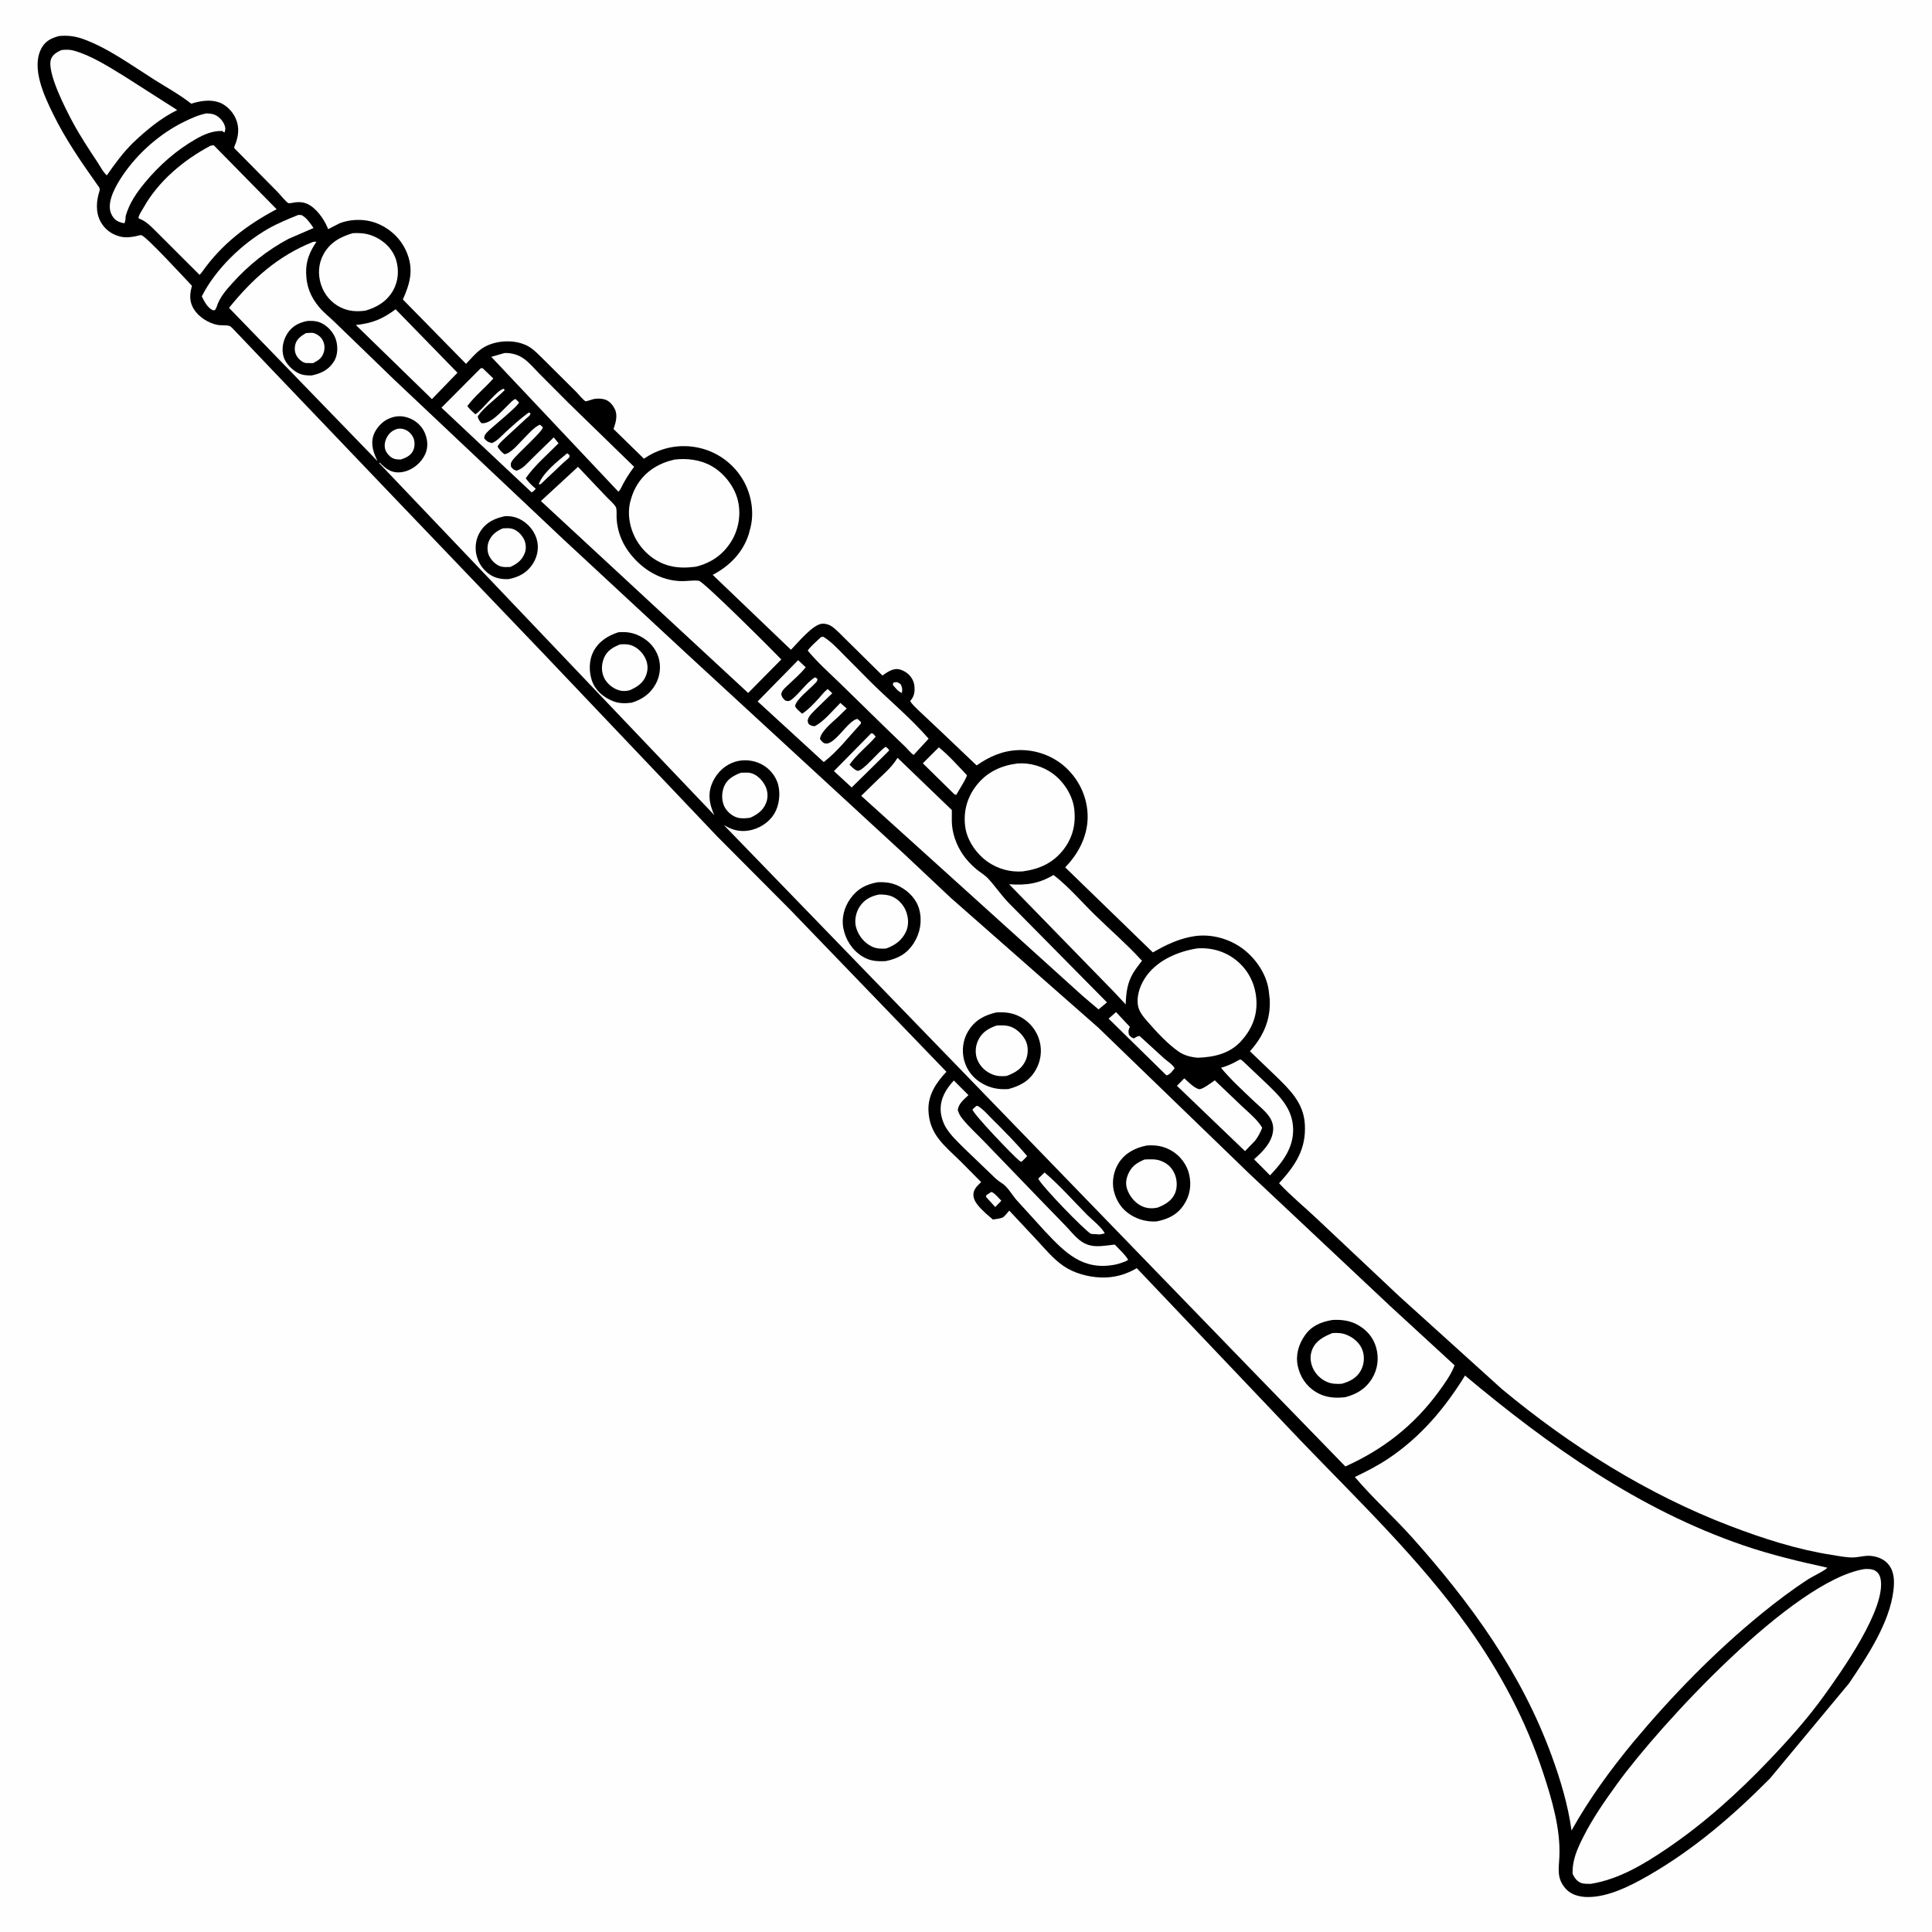 <svg version="1.1" xmlns="http://www.w3.org/2000/svg" style="display: block;" viewBox="0 0 2048 2048" width="1024" height="1024">
<path transform="translate(0,0)" fill="rgb(254,254,254)" d="M -0 -0 L 2048 0 L 2048 2048 L -0 2048 L -0 -0 z"/>
<path transform="translate(0,0)" fill="rgb(0,0,0)" d="M 62.569 38.194 C 71.496 37.347 79.578 38.305 88 41.318 C 114.2 50.691 139.626 69.349 163.143 84.176 C 176.431 92.554 190.361 100.185 202.728 109.9 C 212.193 106.937 222.924 105.113 232.55 108.642 C 239.978 111.366 246.608 118.264 249.79 125.423 C 254.225 135.4 252.814 144.835 248.765 154.617 C 248.037 156.374 248.102 155.425 248.595 157.333 L 294.555 203.804 C 296.927 206.193 303.074 214.103 305.716 215.309 C 306.782 215.796 311.631 214.654 313.164 214.484 C 317.278 214.028 321.144 214.221 325.031 215.804 C 334.803 219.785 343.515 232.164 347.369 241.709 L 347.846 242.933 L 359.967 236.704 C 372.854 231.751 388.515 231.869 401.202 237.414 C 415.312 243.581 426.196 254.591 431.759 269.042 C 438.544 286.671 434.432 300.944 427.049 317.436 L 494.026 385.723 C 499.643 379.79 505.409 372.718 512.432 368.446 C 525.596 360.44 546.166 359.422 559.867 367.022 C 566.096 370.477 571.888 376.897 577.028 381.845 L 610.69 415.295 C 612.644 417.24 618.627 424.609 620.862 425.429 C 621.333 425.602 628.007 423.287 629.196 423.038 C 632.835 422.278 637.284 422.363 640.875 423.391 C 645.954 424.845 649.473 429.122 651.734 433.689 C 655.003 440.291 652.692 448.251 650.348 454.747 L 682.593 486.247 L 684.796 484.807 C 701.585 473.983 721.434 470.359 740.995 474.706 C 759.981 478.925 776.379 490.653 786.675 507.132 C 796.039 522.118 799.873 541.844 795.588 559.117 L 795.093 561 L 793.593 566.598 C 787.301 585.999 773.202 600.104 755.486 609.379 L 838.416 688.763 C 845.698 681.539 861.69 661.558 871.911 661.114 C 875.07 660.977 879.131 662.182 881.725 664 C 887.153 667.806 892.055 673.461 896.882 678.05 L 935.419 716.065 C 939.645 713.12 943.922 709.98 949.19 709.301 C 953.266 708.775 958.174 710.994 961.364 713.392 C 965.705 716.655 968.742 721.644 969.295 727.07 C 969.901 733.012 969.255 737.683 965.472 742.372 L 964.84 743.136 C 966.791 746.692 970.53 749.853 973.391 752.777 L 996.106 774.135 L 1035.27 811.391 C 1048.86 801.827 1063.21 795.602 1080.02 795.13 C 1098.69 794.607 1117.48 801.658 1130.93 814.692 C 1144.77 828.091 1152.82 846.174 1152.96 865.506 C 1153.11 885.923 1143.19 905.177 1129.11 919.414 L 1222.08 1009.6 C 1236.03 1001.57 1249.66 994.955 1265.73 992.448 C 1283.71 989.643 1303.18 994.976 1317.65 1005.91 C 1331.36 1016.27 1342.71 1032.87 1344.93 1050.15 L 1345.95 1059.31 C 1347.14 1080.95 1339.18 1098.56 1324.97 1114.38 L 1351.54 1139.84 C 1366.77 1154.65 1381.75 1168.68 1383.17 1191.46 C 1384.83 1218.21 1373.13 1235.34 1355.87 1254.28 C 1368.21 1267.54 1382.5 1279.16 1395.66 1291.62 L 1482.99 1373.85 L 1592.08 1472.47 C 1664.35 1532.55 1746.02 1583.98 1833.96 1617.58 C 1868.65 1630.83 1904.74 1642.48 1941.52 1648.23 C 1948.93 1649.39 1958.02 1651.33 1965.5 1650.92 C 1971.48 1650.59 1976.87 1648.75 1983 1649.3 C 1990.5 1649.97 1997.88 1653 2002.5 1659.17 C 2008.26 1666.86 2008.2 1676.97 2007.12 1686 C 2002.97 1720.59 1979.21 1756.05 1960.03 1784.42 L 1876.21 1885.28 C 1837.09 1924.7 1795.79 1960.34 1747.46 1988.13 C 1728.77 1998.88 1704.61 2011.3 1682.46 2010.93 C 1674.31 2010.8 1665.39 2008.52 1659.79 2002.2 C 1649.95 1991.09 1652.4 1981.53 1653.01 1968.31 C 1654.36 1938.75 1645.05 1907.41 1635.91 1879.6 C 1617.51 1823.66 1590.33 1772.61 1556.17 1724.74 C 1504.61 1652.48 1440.11 1590.95 1378.84 1527.17 L 1205.04 1344.32 C 1193.1 1351.26 1180.81 1354.68 1166.88 1354.17 C 1153.44 1353.68 1138.72 1349.73 1127.52 1342.12 C 1116.75 1334.82 1107.97 1324.06 1099.15 1314.59 L 1069.86 1283.3 C 1068.09 1285.16 1065.11 1289.33 1063.03 1290.48 C 1060.62 1291.82 1055.37 1292.18 1052.46 1292.73 L 1045.24 1286.5 C 1039.87 1281.28 1031.51 1274.19 1031.85 1266 C 1032.06 1260.85 1035.59 1257.37 1039.09 1254.01 L 1040.08 1253.07 L 1017.9 1230.73 C 1001.18 1214.32 985.014 1202.64 984.188 1176.93 C 983.664 1160.61 992.468 1147.44 1003.26 1136.14 L 837.604 964.351 L 760.207 886.588 L 576.864 693.669 L 415.925 525.5 L 288.986 392.63 L 250.754 352.468 C 249.31 351.073 245.079 346.167 243.487 345.595 C 240.203 344.414 234.14 345.122 230.411 344.387 C 220.925 342.52 210.672 336.068 205.5 327.751 C 200.761 320.129 200.971 312.718 203.095 304.412 L 203.476 302.959 C 195.785 294.965 155.307 250.661 149.779 249.258 C 148.9 249.036 144.586 250.302 143.526 250.5 C 138.009 251.532 133.086 252.114 127.5 250.773 C 118.395 248.588 110.887 243.03 106.5 234.762 C 101.122 224.627 102.134 212.695 105.563 202.109 C 106.363 199.638 104.553 197.824 103.161 195.862 C 86.038 171.735 69.5 147.744 56.412 121.094 C 51.101 110.281 45.739 98.833 42.565 87.182 C 39.272 75.094 37.91 60.933 44.734 49.768 C 48.889 42.971 55.222 40.175 62.569 38.194 z"/>
<path transform="translate(0,0)" fill="rgb(254,254,254)" d="M 947.149 723.5 L 947.865 723.298 C 951.749 722.759 951.964 723.355 954.864 725.5 C 956.564 729.347 956.552 730.285 956.127 734.5 C 952.55 733.687 948.587 728.648 946.334 725.819 L 947.149 723.5 z"/>
<path transform="translate(0,0)" fill="rgb(254,254,254)" d="M 1050.83 1263.5 C 1054.17 1264.35 1058.84 1270.29 1061.47 1272.84 L 1054.99 1279.5 L 1045.25 1268.83 L 1045.5 1266.97 L 1050.83 1263.5 z"/>
<path transform="translate(0,0)" fill="rgb(254,254,254)" d="M 601.232 480.5 L 603.643 482.356 C 603.609 483.07 603.819 483.84 603.542 484.5 C 602.945 485.922 598.65 489.123 597.383 490.321 L 573.5 512.894 L 572.017 513.652 L 571.212 513 C 575.783 500.872 591.321 488.723 601.232 480.5 z"/>
<path transform="translate(0,0)" fill="rgb(254,254,254)" d="M 1034.78 1172.5 L 1036.32 1172.25 C 1042.07 1175.58 1047.57 1182.09 1052.29 1186.78 C 1064.79 1199.23 1077.5 1212.03 1088.85 1225.53 L 1084.01 1230.5 L 1082.47 1231.6 C 1081.31 1230.91 1081.27 1230.94 1080.03 1229.94 C 1074.16 1225.21 1031.56 1181.02 1030.84 1176 L 1034.78 1172.5 z"/>
<path transform="translate(0,0)" fill="rgb(254,254,254)" d="M 421.526 454.5 C 424.429 454.185 426.519 454.293 429.274 455.377 C 433.289 456.956 436.784 460.6 438.372 464.605 C 439.918 468.505 439.722 473.705 438.008 477.5 C 435.555 482.931 430.226 485.334 424.93 487.112 C 422.263 487.08 419.362 487.02 416.868 485.959 C 413.244 484.419 409.741 480.449 408.478 476.73 C 407.019 472.43 408.026 467.397 410.155 463.5 C 412.819 458.625 416.327 456.063 421.526 454.5 z"/>
<path transform="translate(0,0)" fill="rgb(254,254,254)" d="M 1183.06 1072.86 L 1197.72 1088.5 C 1196.15 1091.93 1195.79 1093.24 1196.82 1097 C 1198.81 1099.23 1199.18 1099.9 1202 1100.74 C 1203.95 1099.57 1205.66 1098.28 1208 1098.18 L 1234 1121.95 C 1237.53 1125.06 1243.12 1128.36 1245.16 1132.5 L 1241.3 1137.09 C 1239.69 1138.45 1238.6 1139.5 1236.5 1139.96 L 1175.14 1079.76 L 1183.06 1072.86 z"/>
<path transform="translate(0,0)" fill="rgb(254,254,254)" d="M 923.284 777.5 L 924.446 777.263 C 926.326 778.311 927.047 779.203 928.212 781 C 919.423 791.21 908.28 799.527 900.511 810.587 C 902.867 812.852 905.657 816.108 908.874 817.014 C 914.221 818.518 932.556 794.893 939 791.636 C 940.646 792.865 941.65 793.671 942.619 795.5 L 930.431 807.575 L 902.813 834.734 L 883.993 817.409 L 923.284 777.5 z"/>
<path transform="translate(0,0)" fill="rgb(254,254,254)" d="M 1107.27 1242.89 C 1123.25 1256.37 1137.87 1273.15 1152.65 1288.01 C 1157.6 1292.98 1168.34 1301.31 1171.07 1307.5 L 1165.82 1308.58 L 1156.5 1307.98 C 1149.01 1303.6 1104 1257.04 1100.56 1249.37 L 1107.27 1242.89 z"/>
<path transform="translate(0,0)" fill="rgb(254,254,254)" d="M 995.182 792.211 C 1005.81 800.802 1015.5 811.764 1024.92 821.685 C 1025.18 824.221 1015.42 839.179 1013.66 842.691 L 1011.5 841.814 L 978.239 809.138 L 995.182 792.211 z"/>
<path transform="translate(0,0)" fill="rgb(254,254,254)" d="M 785.399 819.134 C 788.887 819.202 792.673 818.602 796.082 819.527 C 802.64 821.306 808.278 827.172 811.205 833.095 C 813.953 838.653 814.423 844.934 812.236 850.779 C 809.156 859.011 802.872 863.44 795.214 866.85 C 790.865 867.493 785.865 867.885 781.592 866.665 C 775.796 865.011 770.106 859.9 767.63 854.47 C 764.695 848.033 764.948 839.659 767.768 833.216 C 771.137 825.52 778.042 821.985 785.399 819.134 z"/>
<path transform="translate(0,0)" fill="rgb(254,254,254)" d="M 1255.37 1143.08 C 1259.34 1146.59 1265.82 1153.4 1271.03 1154.56 C 1274.23 1155.27 1284.93 1147.16 1287.7 1145.2 L 1316.75 1172.88 C 1324.12 1179.81 1332.77 1186.73 1337.99 1195.45 C 1336.01 1200.6 1333.87 1204.5 1330.64 1208.98 L 1319.76 1220.26 L 1247.62 1151.02 L 1255.37 1143.08 z"/>
<path transform="translate(0,0)" fill="rgb(254,254,254)" d="M 316.077 227.868 L 319.5 227.899 C 325.233 231.035 328.796 236.429 332.346 241.715 L 305.85 253.188 C 283.328 265.171 263.276 281.19 246.238 300.208 C 239.199 308.064 232.591 315.539 229.5 325.766 L 227.891 328.773 L 225.5 328.876 C 219.519 325.67 216.886 319.96 213.904 314.184 C 228.37 285.419 256.518 258.344 284.179 242.518 C 294.368 236.688 305.226 232.28 316.077 227.868 z"/>
<path transform="translate(0,0)" fill="rgb(254,254,254)" d="M 1313.43 1123.5 L 1315.46 1123.13 L 1318.98 1126.23 L 1340.95 1147.04 C 1355.9 1161.36 1370.38 1174.73 1370.77 1197 C 1371.12 1217.14 1359.33 1232.18 1346.28 1245.96 L 1340.36 1239.92 L 1329.33 1228.9 C 1338.35 1220.97 1348.24 1211.23 1349.52 1198.62 C 1350.03 1193.64 1348.8 1188.99 1346.17 1184.77 C 1342 1178.07 1334.36 1172.23 1328.67 1166.78 C 1317.05 1155.67 1304.53 1144.29 1294.31 1131.91 C 1300.58 1130.17 1306.72 1127.43 1312.34 1124.15 L 1313.43 1123.5 z"/>
<path transform="translate(0,0)" fill="rgb(254,254,254)" d="M 218.947 120.176 C 221.553 120.367 224.379 120.5 226.86 121.367 C 231.771 123.084 236.328 127.979 238.076 132.804 C 239.103 135.639 239.209 137.828 237.854 140.5 L 235.5 138.847 C 225.339 138.548 216.178 142.529 207.5 147.473 C 187.036 159.132 168.529 175.449 153.596 193.599 C 144.763 204.336 136.963 215.529 133.213 229.073 C 133.028 231.834 133.129 234.144 131.872 236.659 C 128.979 236.219 125.961 235.39 123.5 233.742 C 120.21 231.54 117.677 227.227 116.832 223.408 C 114.195 211.493 123.477 195.711 129.925 186.146 C 145.84 162.54 169.46 141.678 195.012 129.14 C 202.888 125.275 210.3 121.872 218.947 120.176 z"/>
<path transform="translate(0,0)" fill="rgb(254,254,254)" d="M 846.086 699.777 L 854.092 707.374 C 848.645 714.182 841.732 720.005 835.46 726.052 C 832.551 728.856 828.587 731.778 828.127 736 C 829.191 739.686 829.803 740.121 832.5 742.641 C 833.667 742.796 834.843 743.319 836 743.105 C 838.407 742.658 841.615 739.483 843.365 737.809 C 849.811 731.646 856.483 722.52 864 717.951 L 866.432 719.5 C 866.582 722.502 865.11 723.092 863.224 725.156 C 857.86 731.022 844.298 741.097 842.761 748.5 C 844.305 751.746 847.629 754.178 850.281 756.566 C 857.285 751.907 862.974 745.751 868.586 739.55 C 871.353 736.493 874.06 732.787 877.394 730.409 L 882.269 734.839 L 864.122 752.481 C 861.707 755.013 858.144 758.215 856.836 761.5 C 855.71 764.329 856.15 764.795 857.219 767.5 C 859.811 769.257 860.392 769.521 863.5 769.813 C 873.215 765.132 883.028 752.781 890.834 745.124 L 897.532 751.026 L 888.651 759.766 L 887.963 760.399 C 882.348 765.618 869.558 775.862 869.255 783.5 C 870.214 784.695 871.269 786.152 872.5 787.069 C 882.62 794.602 898.598 763.068 909 762.101 L 912.646 765.357 L 912.5 767.149 C 900.285 780.412 887.527 796.879 873.202 807.813 L 803.141 743.552 L 846.086 699.777 z"/>
<path transform="translate(0,0)" fill="rgb(254,254,254)" d="M 870.096 675.5 L 872.537 674.885 C 880.771 679.782 887.984 687.65 894.7 694.43 L 924.808 724.744 C 944.576 744.046 966.315 762.146 984.382 783.06 L 968.439 800.332 C 965.265 798.057 962.25 794.161 959.386 791.392 L 939.101 771.852 L 891.216 725.051 C 879.382 713.55 866.693 702.363 856.193 689.621 C 859.815 684.535 865.595 679.908 870.096 675.5 z"/>
<path transform="translate(0,0)" fill="rgb(254,254,254)" d="M 509.434 390.5 L 511.459 390.166 L 522.943 401.159 C 514.169 411.326 503.396 419.585 495.379 430.469 C 497.946 433.862 500.749 436.411 503.973 439.173 C 511.802 434.087 526.69 413.525 534 412.073 L 535.005 413.5 C 526.187 422.608 513.529 431.052 506.405 441.316 C 506.917 444.553 508.22 446.076 510.233 448.5 C 519.651 450.379 532.732 434.896 539.12 428.818 C 541.428 426.622 543.429 423.934 546.5 422.952 L 550.159 426.5 C 549.956 430.009 521.908 452.526 517.769 456.769 C 515.156 459.449 513.23 460.945 513.306 464.748 C 515.934 467.779 517.562 468.848 521.5 469.67 C 527.058 467.569 532.18 461.472 536.607 457.446 C 544.208 450.532 552.059 443.469 560.326 437.362 L 562.169 437.82 C 562.712 440.274 559.774 441.833 557.982 443.487 L 535.482 464.285 C 532.651 467.048 529.044 469.85 527.456 473.5 C 529.521 476.931 531.414 479.049 534.626 481.441 C 540.965 481.203 549.22 470.889 553.856 466.326 C 558.567 461.704 566.233 452.34 572.5 450.198 L 575.5 453.009 C 574.998 457.638 547.891 481.334 543.198 488.05 C 541.276 490.801 541.116 491.785 541.828 495 C 544.027 497.496 544.357 497.989 547.5 498.942 C 554.27 497.036 559.186 490.727 564.088 485.96 L 586.982 463.632 L 592.103 469.899 C 580.529 481.59 566.633 493.477 557.285 506.962 C 560.308 511.145 563.307 514.271 567.301 517.514 L 567.919 518 C 566.505 519.749 565.594 520.999 563.5 521.912 L 467.976 432.164 L 509.434 390.5 z"/>
<path transform="translate(0,0)" fill="rgb(254,254,254)" d="M 419.387 327.867 L 484.933 395.131 L 457.824 423.11 L 452.338 417.67 L 377.213 344.533 C 394.645 342.606 405.108 338.405 419.387 327.867 z"/>
<path transform="translate(0,0)" fill="rgb(254,254,254)" d="M 534.783 374.236 L 535.805 374.194 C 543.12 374.215 549.768 376.181 555.688 380.515 C 561.509 384.777 566.863 391.233 571.956 396.369 L 602.975 427.479 L 672.196 494.831 C 666.489 502.455 661.838 509.899 657.701 518.5 C 657.048 519.661 656.438 520.28 655.5 521.204 L 520.774 378.273 L 534.783 374.236 z"/>
<path transform="translate(0,0)" fill="rgb(254,254,254)" d="M 1011.09 1145.38 L 1026.61 1160.86 C 1021.77 1165.56 1016.38 1169.52 1015.26 1176.5 C 1016.24 1180.04 1017.58 1182.65 1019.87 1185.52 C 1027.29 1194.82 1036.83 1203.3 1045.05 1211.95 L 1106.45 1275.61 L 1129.92 1299.77 C 1134.54 1304.67 1139.11 1310.38 1144.37 1314.56 C 1156.31 1324.04 1168.03 1320.69 1181.69 1319.29 C 1186.21 1324.19 1192.67 1329.79 1195.92 1335.5 L 1193.21 1337.07 C 1189.52 1338.45 1185.69 1339.86 1181.8 1340.6 C 1147.68 1347.07 1129.21 1327.96 1107.91 1305.43 L 1077.41 1271.9 C 1072.9 1266.65 1068.02 1258.01 1062.32 1254.44 C 1059.91 1252.93 1057.79 1251.36 1055.64 1249.49 L 1022.5 1217.68 C 1015.43 1210.57 1007.2 1203.12 1002.22 1194.34 C 999.404 1189.37 997.392 1182.85 997.16 1177.14 C 996.644 1164.36 1002.83 1154.42 1011.09 1145.38 z"/>
<path transform="translate(0,0)" fill="rgb(254,254,254)" d="M 373.885 247.184 C 383.179 246.759 390.267 247.429 398.795 251.696 C 408.735 256.67 416.876 265.199 420.03 276.036 C 423.061 286.45 422.219 297.911 416.96 307.461 C 410.518 319.159 399.989 325.622 387.478 329.268 C 378.134 330.573 369.578 330.043 360.969 325.808 C 351.089 320.949 343.606 312.066 340.266 301.615 C 336.922 291.149 337.456 279.937 342.584 270.188 C 349.333 257.357 360.411 251.144 373.885 247.184 z"/>
<path transform="translate(0,0)" fill="rgb(254,254,254)" d="M 1116.81 927.522 C 1132.42 939.515 1146.56 956.047 1160.74 969.932 C 1176.69 985.558 1194.21 1000.64 1209.25 1017.1 C 1209.67 1017.55 1210.36 1017.87 1210.5 1018.48 C 1210.59 1018.85 1210.03 1019.09 1209.8 1019.39 C 1206.77 1023.35 1203.63 1027.36 1201.09 1031.66 C 1194.78 1042.32 1193.77 1052.62 1193.26 1064.7 L 1180.77 1051.35 L 1069.68 937.324 C 1087.76 938.609 1101.12 936.823 1116.81 927.522 z"/>
<path transform="translate(0,0)" fill="rgb(254,254,254)" d="M 65.056 53.076 C 69.245 52.566 73.708 52.445 77.809 53.556 C 96.502 58.622 115.105 70.663 131.559 80.695 L 187.854 116.648 C 170.351 125.229 155.147 138.011 141.071 151.303 C 130.453 161.742 121.682 173.659 113.294 185.894 C 109.496 182.846 106.036 176 103.24 171.777 C 94.169 158.077 85.061 144.367 77.272 129.883 C 70.559 117.4 48.444 75.233 54.342 62.003 C 56.428 57.322 60.672 55.205 65.056 53.076 z"/>
<path transform="translate(0,0)" fill="rgb(254,254,254)" d="M 223.113 154.5 L 226.5 153.884 L 293.226 221.773 C 261.423 238.587 234.938 258.827 214.041 288.5 C 213.295 289.606 212.448 290.403 211.5 291.334 L 170.276 250.163 C 163.686 243.849 156.673 235.249 148.067 231.928 L 146.924 231.506 L 146.924 230.219 C 147.434 227.375 150.776 222.628 152.232 220.012 C 167.858 191.946 195.023 169.345 223.113 154.5 z"/>
<path transform="translate(0,0)" fill="rgb(254,254,254)" d="M 951.418 803.303 L 1008.98 858.688 L 1008.97 870.827 C 1009.18 882.985 1013.64 895.392 1020.39 905.443 C 1024.28 911.233 1029.47 916.75 1034.78 921.241 C 1038.78 924.617 1043.81 927.393 1047.36 931.203 C 1054.6 938.983 1060.87 948.161 1068.24 956.089 L 1173.44 1062.57 L 1164.49 1070.01 L 1147.74 1055.8 L 912.897 843.602 L 930.5 826.51 C 937.687 819.594 944.96 813.436 950.397 804.932 L 951.418 803.303 z"/>
<path transform="translate(0,0)" fill="rgb(254,254,254)" d="M 1078.5 809.321 C 1091.59 808.263 1105.62 812.349 1116.13 820.139 C 1127.59 828.631 1136.87 842.845 1138.69 857.17 C 1140.69 872.933 1137.26 887.729 1127.5 900.383 C 1116.34 914.841 1101.93 921.281 1084.24 923.7 C 1071.14 924.745 1058.05 921.216 1047.24 913.725 C 1035.41 905.523 1025.3 891.327 1023.25 876.923 C 1020.93 860.605 1025.06 845.245 1035.31 832.277 C 1046.29 818.374 1061.16 811.524 1078.5 809.321 z"/>
<path transform="translate(0,0)" fill="rgb(254,254,254)" d="M 714.987 487.171 C 728.262 485.599 742.302 487.291 754.094 493.9 C 766.925 501.092 777.854 514.728 781.768 528.951 C 785.854 543.8 783.381 560.503 775.373 573.592 C 766.555 588.004 753.839 596.706 737.626 600.732 C 727.994 601.942 718.856 602.195 709.379 599.686 C 694.792 595.824 682.52 585.768 674.894 572.879 C 667.606 560.562 664.497 544.628 668.405 530.654 L 668.896 529 C 670.592 523.127 672.809 517.913 676.173 512.777 C 685.358 498.755 698.951 490.814 714.987 487.171 z"/>
<path transform="translate(0,0)" fill="rgb(254,254,254)" d="M 1269.28 1005.32 C 1285.34 1004.28 1300.51 1009.02 1312.64 1019.78 C 1324.77 1030.55 1331.23 1045.24 1331.9 1061.38 C 1332.59 1078.02 1326.31 1092.11 1315.1 1104.17 C 1303.13 1117.05 1286.62 1120.63 1269.78 1121.24 C 1262.68 1120.66 1255.45 1118.91 1249.54 1114.82 C 1237.66 1106.59 1226.11 1093.99 1216.64 1083.17 C 1212.1 1077.98 1207.11 1072.22 1206.19 1065.17 C 1204.75 1054.07 1209.23 1042.65 1215.75 1033.88 C 1228.09 1017.29 1249.46 1008.39 1269.28 1005.32 z"/>
<path transform="translate(0,0)" fill="rgb(254,254,254)" d="M 612.677 494.853 L 643.174 526.98 C 645.877 529.861 650.917 534.119 652.767 537.394 C 654.041 539.65 653.488 545.866 653.6 548.524 C 654.364 566.618 662.079 581.841 674.719 594.557 C 687.607 607.523 704.487 615.884 723 616.018 C 728.619 616.058 735.333 614.889 740.797 615.648 C 745.822 616.346 819.216 689.573 828.207 699.03 L 793.09 734.583 L 573.368 531.131 L 612.677 494.853 z"/>
<path transform="translate(0,0)" fill="rgb(254,254,254)" d="M 1976.5 1663.26 C 1980.25 1663 1985.05 1663.16 1988.27 1665.3 C 1991.46 1667.42 1993.08 1670.88 1993.66 1674.57 C 1998.63 1706.32 1952.19 1771.58 1933.9 1797.05 C 1916.52 1821.25 1896.35 1843.85 1875.81 1865.4 C 1842.6 1900.23 1807.01 1932.46 1767.13 1959.5 C 1742.41 1976.26 1716.12 1992.14 1686.24 1996.98 C 1683 1996.91 1678.96 1997.11 1675.94 1995.96 C 1671.58 1994.29 1669.01 1990.5 1667.05 1986.5 C 1666.52 1972.06 1671.82 1960.24 1678.2 1947.53 C 1688.29 1927.41 1701.25 1908.88 1714.43 1890.69 C 1759.34 1828.7 1900.29 1675.4 1976.5 1663.26 z"/>
<path transform="translate(0,0)" fill="rgb(254,254,254)" d="M 1553 1458.16 C 1641.95 1532.6 1737.23 1600.2 1847.99 1638.13 C 1877.42 1648.2 1906.69 1655.16 1936.99 1661.8 C 1935.86 1664.15 1920.46 1671.65 1917.38 1673.65 C 1899.74 1685.09 1883.17 1697.61 1866.9 1710.89 C 1817.58 1751.14 1771.93 1798.04 1731.21 1846.86 C 1706.67 1876.68 1684.77 1906.67 1665.87 1940.41 C 1662.29 1913.78 1654.18 1886.8 1644.99 1861.59 C 1612.86 1773.47 1559.58 1700.03 1497.64 1630.59 C 1477.85 1608.41 1455.35 1588.28 1436.2 1565.68 C 1448.39 1559.85 1460.29 1553.79 1471.55 1546.27 C 1505.91 1523.31 1531.45 1493.06 1553 1458.16 z"/>
<path transform="translate(0,0)" fill="rgb(254,254,254)" d="M 331.61 256.5 C 333.311 256.18 333.627 255.939 335.334 256.5 C 328.362 266.704 324.263 276.585 324.499 289.125 C 324.774 303.701 329.292 314.905 338.661 325.976 C 343.676 331.902 350.169 336.809 355.697 342.311 L 417.537 402.158 L 597.141 571.654 L 728.488 693.5 L 959.104 905.894 L 1007.95 951.836 L 1164.46 1089.54 L 1325.04 1244.84 L 1473.72 1384.55 L 1541.88 1447.23 L 1541.56 1448.2 C 1538.05 1457.37 1530.59 1467.73 1524.81 1475.6 C 1498.67 1511.17 1466.37 1536.38 1426.13 1554.51 L 1329.15 1454.7 L 767.324 874.632 L 772.422 877.318 C 781.719 881.826 791.565 881.994 801.184 878.383 C 810.231 874.987 818.291 868.333 822.406 859.5 C 826.705 850.27 827.501 837.563 823.628 828.094 C 820.032 819.301 812.982 812.299 804.182 808.727 C 795.177 805.072 784.827 804.92 775.841 808.737 C 765.675 813.054 758.021 821.701 754.212 831.967 C 750.069 843.132 752.471 853.766 757.236 864.096 L 401.967 491 L 402.5 490.384 C 405.566 493.496 408.725 496.457 412.632 498.5 C 418.514 501.577 425.187 501.293 431.347 499.134 C 439.548 496.26 446.95 489.56 450.624 481.671 C 454.04 474.337 453.471 466.463 450.418 459.136 C 447.303 451.657 441.058 445.929 433.487 443.117 C 425.491 440.146 418.353 440.725 410.706 444.469 C 404.283 447.613 398.052 454.815 395.864 461.562 C 392.721 471.256 395.997 480.135 400.171 488.811 L 242.76 326.343 C 267.659 295.638 294.482 271.41 331.61 256.5 z"/>
<path transform="translate(0,0)" fill="rgb(0,0,0)" d="M 325.815 340.23 C 332.053 339.934 337.316 340.301 342.771 343.582 C 349.424 347.584 354.858 354.401 356.646 362.031 C 358.227 368.778 357.822 377.066 354.105 383 C 348.395 392.114 340.591 395.784 330.512 397.973 C 325.679 398.116 320.854 397.777 316.433 395.635 C 309.893 392.467 302.694 385.298 300.622 378.174 C 298.232 369.955 299.984 360.904 304.508 353.735 C 309.642 345.6 316.787 342.099 325.815 340.23 z"/>
<path transform="translate(0,0)" fill="rgb(254,254,254)" d="M 324.214 353.137 C 326.861 352.965 330.608 352.367 333.143 353.244 C 336.719 354.481 339.998 356.994 341.872 360.309 C 344.198 364.425 344.576 369.27 343.134 373.743 C 341.174 379.826 337.334 382.067 331.907 384.92 L 324.5 384.855 C 321.017 384.401 317.467 381.515 315.457 378.763 C 312.485 374.696 311.899 370.393 312.977 365.5 C 314.318 359.412 319.234 356.175 324.214 353.137 z"/>
<path transform="translate(0,0)" fill="rgb(0,0,0)" d="M 535.082 547.186 C 541.524 546.78 547.611 548.181 553.192 551.5 C 561.135 556.224 567.284 564.148 569.371 573.227 C 571.353 581.849 569.398 590.651 564.599 597.993 C 558.569 607.217 549.781 611.83 539.245 613.87 C 532.916 614.193 526.537 613.273 520.967 610.087 C 513.066 605.566 507.465 597.818 505.219 589 C 503.024 580.38 504.378 570.885 509.147 563.38 C 515.379 553.573 524.21 549.586 535.082 547.186 z"/>
<path transform="translate(0,0)" fill="rgb(254,254,254)" d="M 533.092 560.078 C 536.149 559.948 539.61 559.639 542.591 560.419 C 548.136 561.869 552.576 566.37 555.243 571.272 C 557.494 575.412 558.066 581.424 556.42 585.899 C 553.569 593.649 548.257 597.687 541.001 600.976 C 537.392 601.123 533.467 601.468 530.028 600.178 C 524.794 598.213 520.218 593.341 518.065 588.232 C 516.34 584.14 516.399 578.118 518.105 574 C 521.126 566.708 526.077 563.092 533.092 560.078 z"/>
<path transform="translate(0,0)" fill="rgb(0,0,0)" d="M 655.523 670.203 C 663.803 669.56 670.731 670.494 678.219 674.237 C 687.586 678.921 694.943 686.782 698.053 696.886 C 700.911 706.169 699.729 716.648 695.054 725.126 C 689.388 735.402 680.694 741.519 669.659 744.879 C 662.397 745.818 655.666 745.824 648.848 742.844 C 638.842 738.471 630.868 731.743 627.294 721 C 624.173 711.617 624.374 699.844 628.884 690.956 C 634.398 680.091 644.313 673.816 655.523 670.203 z"/>
<path transform="translate(0,0)" fill="rgb(254,254,254)" d="M 657.387 683.077 C 660.992 682.909 664.65 682.702 668.162 683.702 C 674.826 685.598 680.594 691.024 683.732 697.082 C 686.958 703.308 687.255 709.679 684.753 716.21 C 681.618 724.391 674.836 728.533 667.222 731.81 C 663.059 732.705 659.609 732.87 655.499 731.526 C 649.22 729.472 643.037 724.275 640.275 718.247 C 637.268 711.685 637.503 704.247 640.209 697.61 C 643.476 689.599 649.8 686.1 657.387 683.077 z"/>
<path transform="translate(0,0)" fill="rgb(0,0,0)" d="M 1215.77 1214.26 C 1225.51 1213.62 1233.44 1214.86 1242.07 1219.89 C 1251.13 1225.17 1258.25 1234.68 1260.57 1244.95 C 1263.15 1256.38 1261.47 1267.38 1254.9 1277.17 C 1247.69 1287.91 1238.26 1292.3 1225.92 1294.78 C 1216.14 1295.28 1207.12 1293.09 1198.73 1287.93 C 1189.19 1282.07 1183.17 1273 1180.67 1262.16 C 1178.39 1252.3 1180.58 1240.89 1186.1 1232.47 C 1192.98 1221.96 1203.72 1216.57 1215.77 1214.26 z"/>
<path transform="translate(0,0)" fill="rgb(254,254,254)" d="M 1213.26 1229.12 C 1218.65 1228.96 1224.57 1228.43 1229.71 1230.27 C 1236.84 1232.82 1241.68 1236.8 1244.9 1243.77 C 1247.8 1250.07 1248.29 1258.24 1245.66 1264.69 C 1242.34 1272.85 1234.89 1277.07 1227.12 1280.11 C 1222.23 1281.19 1217.14 1281.13 1212.39 1279.4 C 1204.96 1276.7 1199.22 1270.49 1195.96 1263.44 C 1192.94 1256.92 1193.1 1251.32 1195.82 1244.78 C 1199.31 1236.38 1205.26 1232.45 1213.26 1229.12 z"/>
<path transform="translate(0,0)" fill="rgb(0,0,0)" d="M 1056 1073.23 C 1065.79 1072.64 1073.96 1073.56 1082.7 1078.55 C 1092.13 1083.94 1099.16 1092.97 1101.98 1103.49 C 1104.82 1114.11 1103.28 1125.02 1097.74 1134.49 C 1090.97 1146.07 1081.43 1151.01 1068.96 1154.46 C 1058.8 1155.07 1050.42 1153.69 1041.39 1148.63 C 1031.64 1143.16 1024.84 1134.58 1021.97 1123.75 C 1019.31 1113.72 1020.78 1102.28 1026.1 1093.44 C 1033.27 1081.49 1042.93 1076.42 1056 1073.23 z"/>
<path transform="translate(0,0)" fill="rgb(254,254,254)" d="M 1056.53 1087.06 C 1062.15 1086.87 1067.17 1086.58 1072.49 1088.79 C 1078.8 1091.4 1085.09 1097.96 1087.74 1104.25 C 1090.18 1110.06 1089.9 1117.8 1087.45 1123.56 C 1083.43 1132.97 1076.1 1137.17 1067.06 1140.56 C 1061.9 1141.03 1057.44 1140.98 1052.53 1139.12 C 1045.16 1136.34 1039.16 1130.85 1036.1 1123.54 C 1033.49 1117.32 1033.82 1109.56 1036.58 1103.43 C 1040.7 1094.29 1047.45 1090.24 1056.53 1087.06 z"/>
<path transform="translate(0,0)" fill="rgb(0,0,0)" d="M 930.346 935.219 C 938.948 934.857 946.278 935.766 954 939.906 C 963.613 945.06 971.63 953.417 974.473 964.15 C 977.679 976.257 975.431 989.06 968.737 999.58 C 961.396 1011.12 951.9 1016.15 938.938 1018.81 C 929.459 1019.22 922.145 1018.87 913.868 1013.68 C 903.273 1007.04 896.307 996.091 893.974 983.901 C 891.865 972.877 895.028 961.44 901.537 952.419 C 909.044 942.017 917.988 937.485 930.346 935.219 z"/>
<path transform="translate(0,0)" fill="rgb(254,254,254)" d="M 931.557 948.264 C 936.31 948.02 941.939 948.604 946.302 950.618 C 952.68 953.563 958.15 959.715 960.567 966.306 C 963.14 973.317 963.508 981.117 960.207 987.974 C 955.829 997.066 948.519 1002.15 939.352 1005.46 C 934.167 1005.93 928.761 1005.66 924.029 1003.3 C 915.867 999.235 909.894 991.71 907.447 982.957 C 905.484 975.937 907.257 967.285 911.127 961.303 C 916.067 953.666 922.894 950.106 931.557 948.264 z"/>
<path transform="translate(0,0)" fill="rgb(0,0,0)" d="M 1412.06 1399.26 C 1421.57 1398.63 1430.82 1399.73 1439.25 1404.43 C 1448.99 1409.86 1455.92 1417.95 1458.9 1428.86 C 1461.86 1439.72 1460.45 1451.2 1454.63 1460.92 C 1447.97 1472.02 1438.23 1477.91 1426.06 1481.06 C 1414.97 1482.39 1404.65 1481.52 1394.9 1475.59 C 1384.75 1469.41 1378.2 1459.59 1375.71 1448.05 C 1373.2 1436.47 1376.54 1425.07 1383.23 1415.56 C 1390.48 1405.25 1400.15 1401.42 1412.06 1399.26 z"/>
<path transform="translate(0,0)" fill="rgb(254,254,254)" d="M 1412.54 1413.07 C 1418.23 1412.81 1422.74 1412.94 1428.04 1415.21 C 1435.34 1418.33 1441.98 1424.16 1444.5 1431.88 C 1446.71 1438.65 1445.97 1446.44 1442.59 1452.72 C 1438.24 1460.81 1430.8 1464.42 1422.43 1466.85 C 1417.05 1467.12 1412.15 1467.14 1407.05 1465.06 C 1400.31 1462.3 1394.31 1456.54 1391.5 1449.8 C 1388.73 1443.17 1388.39 1436.37 1391.34 1429.75 C 1395.37 1420.71 1403.94 1416.56 1412.54 1413.07 z"/>
</svg>